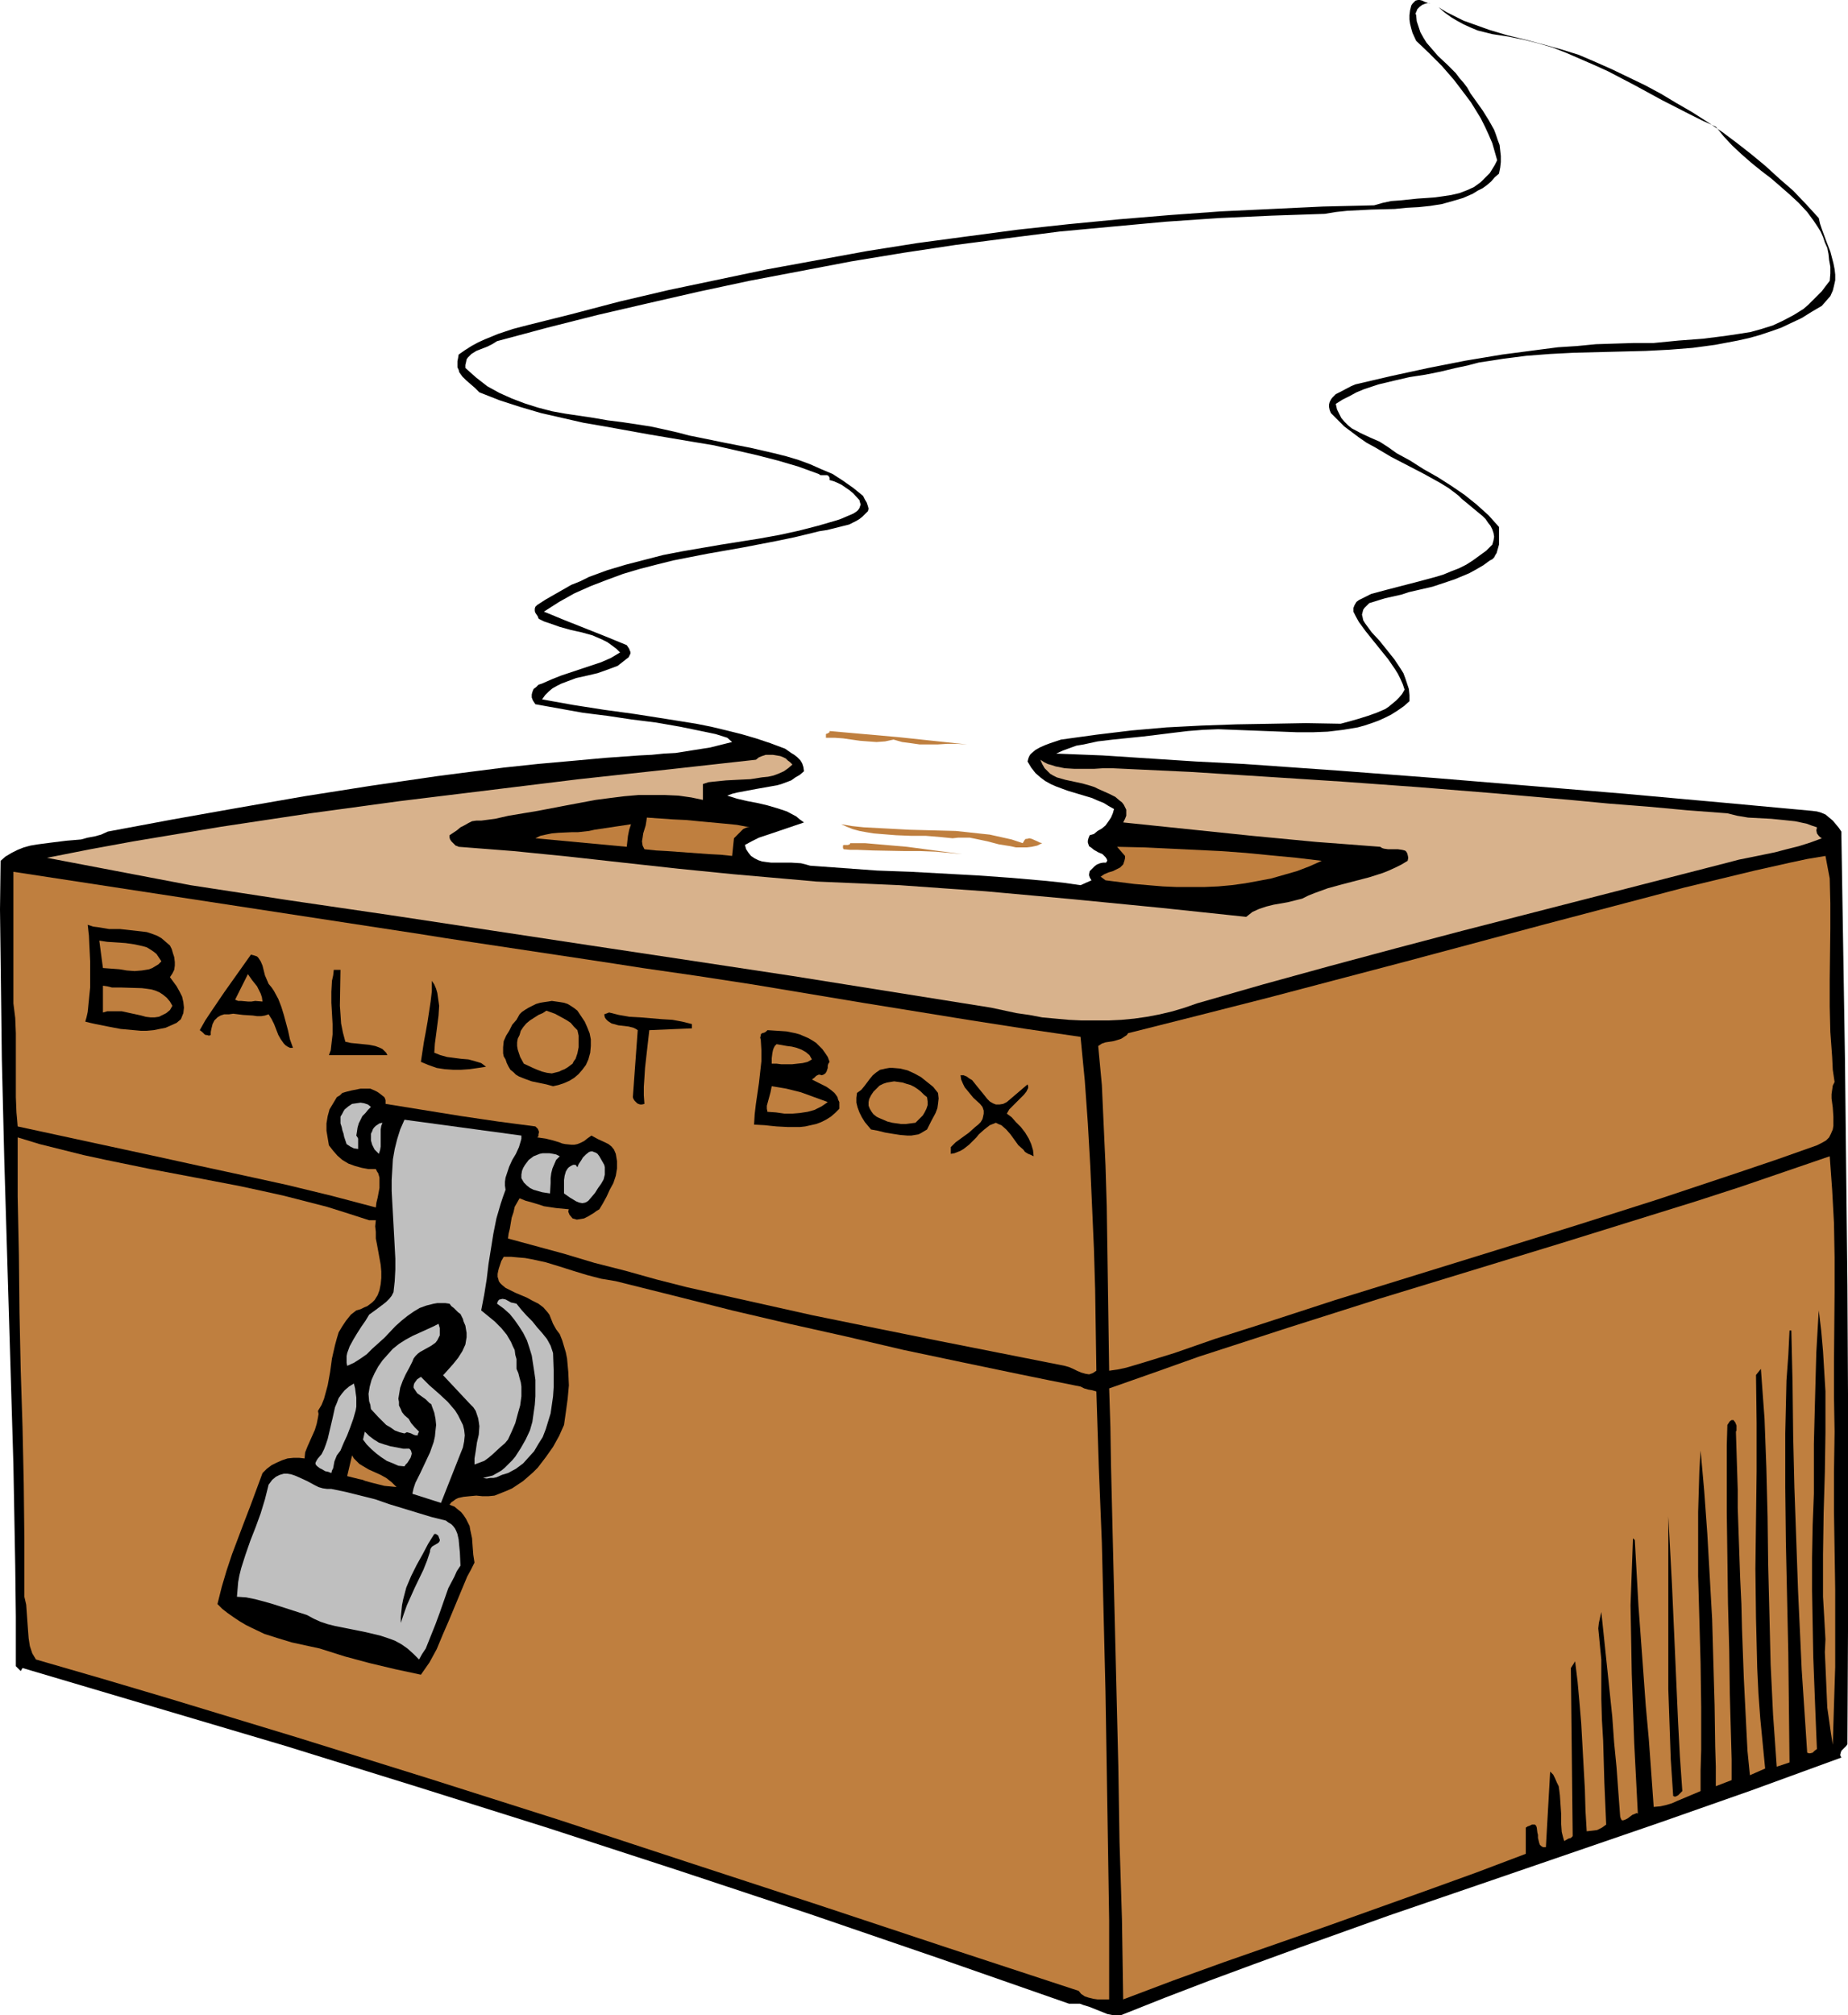 <?xml version="1.0" encoding="UTF-8" standalone="no"?>
<svg
   version="1.0"
   width="129.724mm"
   height="141.418mm"
   id="svg43"
   sodipodi:docname="Ballot Box 12.wmf"
   xmlns:inkscape="http://www.inkscape.org/namespaces/inkscape"
   xmlns:sodipodi="http://sodipodi.sourceforge.net/DTD/sodipodi-0.dtd"
   xmlns="http://www.w3.org/2000/svg"
   xmlns:svg="http://www.w3.org/2000/svg">
  <sodipodi:namedview
     id="namedview43"
     pagecolor="#ffffff"
     bordercolor="#000000"
     borderopacity="0.25"
     inkscape:showpageshadow="2"
     inkscape:pageopacity="0.0"
     inkscape:pagecheckerboard="0"
     inkscape:deskcolor="#d1d1d1"
     inkscape:document-units="mm" />
  <defs
     id="defs1">
    <pattern
       id="WMFhbasepattern"
       patternUnits="userSpaceOnUse"
       width="6"
       height="6"
       x="0"
       y="0" />
  </defs>
  <path
     style="fill:#000000;fill-opacity:1;fill-rule:evenodd;stroke:none"
     d="m 379.436,0.969 h -0.162 l -0.162,-0.162 h -0.323 l -0.646,0.162 -0.808,0.323 -0.646,0.485 -0.646,0.646 -0.323,0.808 -0.162,0.323 0.162,0.485 0.162,1.616 0.485,1.454 0.485,1.454 0.808,1.454 0.808,1.293 0.97,1.131 2.101,2.424 2.424,2.262 2.262,2.262 0.97,1.293 1.131,1.293 0.97,1.293 0.808,1.454 1.616,2.262 1.616,2.262 1.616,2.585 1.454,2.585 0.485,1.293 0.485,1.454 0.485,1.293 0.162,1.454 0.162,1.454 v 1.616 l -0.162,1.454 -0.323,1.616 -1.131,0.969 -0.97,1.131 -1.131,0.969 -1.131,0.808 -1.293,0.646 -1.293,0.808 -2.586,1.131 -2.747,0.808 -2.909,0.808 -3.07,0.485 -3.07,0.323 -3.07,0.162 -3.232,0.323 -6.302,0.162 -6.302,0.323 -3.07,0.323 -2.909,0.485 -14.221,0.485 -14.059,0.646 -14.059,0.969 -14.059,1.293 -13.898,1.293 -13.898,1.777 -13.736,1.777 -13.898,2.1 -13.736,2.262 -13.574,2.585 -13.574,2.585 -13.574,2.908 -13.413,3.07 -13.251,3.07 -13.413,3.393 -13.251,3.555 -1.293,0.808 -1.293,0.646 -2.909,1.131 -1.293,0.808 -0.485,0.485 -0.485,0.485 -0.323,0.485 -0.162,0.808 -0.162,0.646 v 0.808 l 1.454,1.293 1.454,1.293 1.454,1.131 1.454,1.131 3.232,1.777 3.232,1.454 3.394,1.293 3.555,1.131 3.717,0.969 3.555,0.646 7.595,1.131 3.717,0.646 3.878,0.485 7.434,1.131 3.717,0.808 3.555,0.808 3.07,0.808 3.232,0.646 6.302,1.293 6.626,1.293 6.302,1.454 3.232,0.808 3.232,0.969 3.07,1.131 2.909,1.293 3.07,1.293 2.747,1.777 2.747,1.939 2.586,2.1 0.485,0.969 0.485,0.808 0.323,0.969 0.162,0.646 -0.162,0.646 -0.808,0.808 -0.646,0.646 -0.808,0.646 -0.808,0.485 -1.939,0.969 -1.939,0.485 -3.878,0.969 -2.101,0.323 -1.939,0.485 -4.686,1.131 -4.686,0.969 -9.211,1.777 -9.211,1.616 -9.05,1.777 -4.525,1.131 -4.363,1.131 -4.363,1.293 -4.363,1.616 -4.202,1.616 -4.363,1.939 -4.04,2.262 -4.04,2.585 5.494,2.262 10.989,4.363 5.494,2.262 0.323,0.485 0.323,0.485 0.162,0.485 0.162,0.323 v 0.485 l -0.162,0.323 -0.323,0.646 -0.646,0.485 -0.808,0.646 -1.454,1.131 -1.293,0.485 -1.293,0.485 -2.747,0.969 -2.747,0.646 -2.909,0.646 -2.586,0.969 -1.293,0.485 -1.293,0.646 -1.131,0.646 -0.97,0.808 -0.97,0.969 -0.808,1.131 8.08,1.454 8.242,1.293 8.242,1.131 8.242,1.293 8.08,1.293 4.04,0.808 4.04,0.969 3.878,0.969 3.878,1.131 3.878,1.293 3.878,1.454 1.616,1.131 0.808,0.485 0.808,0.646 0.808,0.808 0.485,0.808 0.323,0.969 0.162,1.131 -1.131,0.969 -1.131,0.646 -1.131,0.808 -1.293,0.485 -1.293,0.485 -1.131,0.323 -2.747,0.485 -2.747,0.485 -2.586,0.485 -2.586,0.485 -1.293,0.323 -1.293,0.485 2.586,0.808 2.747,0.646 2.586,0.485 2.747,0.646 2.747,0.808 2.424,0.808 2.424,1.293 0.97,0.808 1.131,0.808 -8.08,2.747 -3.878,1.293 -1.939,0.969 -1.778,0.969 0.323,1.131 0.646,0.969 0.646,0.808 0.97,0.646 0.97,0.485 0.97,0.323 1.131,0.162 1.293,0.162 h 2.586 2.747 l 2.586,0.162 1.293,0.323 1.131,0.323 8.888,0.646 8.888,0.646 8.888,0.323 8.888,0.485 8.888,0.485 9.05,0.646 9.211,0.808 4.525,0.485 4.525,0.646 2.909,-1.293 -0.323,-0.485 -0.162,-0.323 -0.162,-0.485 v -0.323 l 0.162,-0.808 0.646,-0.646 0.646,-0.646 0.646,-0.485 0.808,-0.323 0.808,-0.162 h 0.485 0.323 l 0.162,-0.323 0.162,-0.162 -0.162,-0.485 -0.323,-0.485 -0.808,-0.808 -1.131,-0.485 -1.131,-0.646 -0.808,-0.646 -0.485,-0.323 -0.162,-0.485 -0.162,-0.485 v -0.485 l 0.162,-0.646 0.323,-0.808 1.131,-0.323 0.97,-0.808 1.131,-0.646 0.97,-0.808 0.808,-1.131 0.646,-0.969 0.485,-1.131 0.323,-1.131 -1.454,-0.808 -1.293,-0.808 -1.616,-0.646 -1.454,-0.646 -6.464,-1.939 -3.07,-1.131 -1.454,-0.646 -1.454,-0.808 -1.293,-0.969 -1.293,-1.131 -1.131,-1.454 -0.97,-1.616 0.162,-0.646 0.162,-0.485 0.323,-0.646 0.485,-0.485 0.97,-0.808 1.131,-0.646 1.454,-0.646 1.293,-0.485 1.454,-0.485 1.454,-0.485 9.373,-1.293 9.373,-1.131 9.211,-0.808 9.373,-0.485 9.211,-0.323 9.373,-0.162 9.05,-0.162 9.211,0.162 2.424,-0.646 2.262,-0.646 2.586,-0.808 2.262,-0.808 2.262,-0.969 0.97,-0.646 0.97,-0.808 0.97,-0.808 0.808,-0.808 0.808,-0.969 0.646,-1.131 -0.485,-1.454 -0.646,-1.454 -0.646,-1.293 -0.808,-1.293 -1.778,-2.585 -4.04,-5.009 -1.939,-2.424 -1.778,-2.424 -0.808,-1.454 -0.646,-1.293 v -0.485 -0.485 l 0.323,-0.808 0.485,-0.808 0.646,-0.485 1.616,-0.808 1.616,-0.808 4.202,-1.131 4.363,-1.131 4.363,-1.131 4.202,-1.131 2.101,-0.646 1.939,-0.808 2.101,-0.808 1.939,-0.969 1.778,-1.131 1.778,-1.293 1.778,-1.293 1.616,-1.616 0.323,-1.131 0.162,-0.969 -0.162,-0.969 -0.323,-0.969 -0.485,-0.969 -0.646,-0.808 -0.646,-0.969 -0.808,-0.808 -1.778,-1.454 -1.939,-1.616 -1.778,-1.454 -0.808,-0.808 -0.808,-0.646 -1.939,-1.454 -2.101,-1.293 -4.363,-2.424 -8.726,-4.524 -4.363,-2.585 -2.101,-1.131 -2.101,-1.454 -1.939,-1.454 -1.939,-1.454 -1.778,-1.777 -1.778,-1.777 -0.323,-0.808 -0.162,-0.808 v -0.646 l 0.162,-0.646 0.323,-0.646 0.323,-0.485 0.485,-0.485 0.485,-0.485 1.293,-0.646 2.747,-1.454 1.131,-0.485 9.696,-2.262 9.696,-2.1 9.858,-1.939 9.696,-1.616 9.858,-1.293 5.01,-0.646 5.01,-0.323 5.01,-0.485 5.01,-0.162 5.171,-0.162 h 5.171 l 6.626,-0.646 6.464,-0.485 6.302,-0.808 3.232,-0.485 3.07,-0.485 2.909,-0.808 3.07,-0.969 2.747,-1.293 2.747,-1.454 2.586,-1.616 1.293,-1.131 1.131,-1.131 1.131,-1.131 1.293,-1.293 0.97,-1.293 1.131,-1.454 0.162,-1.939 v -1.777 l -0.323,-1.777 -0.162,-1.616 -0.323,-1.616 -0.646,-1.454 -0.485,-1.454 -0.646,-1.454 -0.808,-1.293 -0.97,-1.454 -1.778,-2.424 -2.262,-2.424 -2.262,-2.1 -2.586,-2.262 -2.424,-2.1 -2.747,-2.1 -2.586,-2.1 -2.586,-2.262 -2.424,-2.262 -2.262,-2.424 -2.101,-2.585 -3.555,-1.616 -3.555,-1.777 -7.272,-3.716 -7.11,-3.878 -7.11,-3.716 -3.555,-1.616 -3.717,-1.616 -3.717,-1.616 -3.717,-1.454 -3.878,-1.131 -3.878,-0.969 -4.04,-0.808 -4.202,-0.646 -1.939,-0.485 -1.939,-0.485 -1.939,-0.808 -1.778,-0.808 -1.778,-0.969 -1.616,-0.969 -1.778,-1.293 -1.454,-1.293 2.101,1.293 2.262,1.131 2.262,1.131 2.262,0.808 4.525,1.616 4.848,1.454 4.686,1.131 4.848,1.293 4.686,1.293 4.686,1.454 4.525,1.939 4.363,1.939 4.363,2.1 4.363,2.1 4.202,2.262 4.04,2.424 4.202,2.424 4.04,2.585 4.04,2.747 3.878,2.908 3.717,2.908 3.717,3.07 3.717,3.393 3.717,3.232 3.394,3.555 3.394,3.716 0.323,1.454 0.485,1.454 1.131,3.07 1.131,2.908 0.808,3.07 0.323,1.616 0.162,1.454 v 1.454 l -0.323,1.454 -0.323,1.293 -0.646,1.454 -1.131,1.293 -1.131,1.293 -2.747,1.616 -2.586,1.616 -2.747,1.293 -2.747,1.293 -2.747,0.969 -2.909,0.969 -2.909,0.808 -2.909,0.646 -5.979,1.131 -5.979,0.808 -6.141,0.485 -6.302,0.323 -6.302,0.162 -12.766,0.323 -6.302,0.323 -6.302,0.485 -6.302,0.808 -3.07,0.485 -3.232,0.485 -3.07,0.808 -3.07,0.646 -4.04,0.969 -4.04,0.808 -4.202,0.646 -4.202,0.969 -4.04,0.969 -1.939,0.646 -1.939,0.646 -1.939,0.808 -1.778,0.969 -1.939,0.969 -1.778,1.131 0.323,1.454 0.646,1.293 0.485,0.969 0.808,0.969 0.97,0.969 0.97,0.808 2.424,1.293 2.424,1.131 2.586,1.131 2.262,1.454 1.131,0.808 1.131,0.808 3.555,1.939 3.555,2.262 3.717,2.1 3.555,2.262 3.555,2.424 3.232,2.585 3.232,2.908 1.293,1.454 1.454,1.616 v 0.969 1.131 2.585 l -0.323,1.131 -0.323,1.131 -0.323,0.485 -0.323,0.646 -0.485,0.485 -0.646,0.323 -1.778,1.293 -1.939,1.131 -1.778,0.969 -1.939,0.808 -1.939,0.808 -1.939,0.646 -3.878,1.293 -4.202,0.969 -2.101,0.485 -1.939,0.646 -4.363,0.969 -4.202,1.293 -0.646,0.646 -0.646,0.646 -0.323,0.485 -0.162,0.646 -0.162,0.646 0.162,0.646 0.162,0.808 0.485,0.808 1.778,2.424 2.101,2.262 1.939,2.424 1.939,2.424 1.616,2.424 0.808,1.293 0.485,1.293 0.485,1.454 0.485,1.454 0.162,1.616 v 1.616 l -1.454,1.293 -1.616,1.131 -1.778,1.131 -1.616,0.808 -1.778,0.808 -1.778,0.646 -1.939,0.646 -1.778,0.485 -1.939,0.323 -1.939,0.323 -4.04,0.485 -4.04,0.162 h -4.04 l -8.403,-0.323 -8.403,-0.323 -4.202,-0.162 -4.04,0.162 -4.04,0.323 -4.04,0.485 -3.878,0.485 -4.04,0.485 -7.918,0.808 -4.04,0.485 -3.717,0.808 -1.939,0.323 -1.778,0.646 -1.778,0.646 -1.778,0.808 12.282,0.485 12.443,0.808 12.443,0.808 12.605,0.646 25.21,1.777 25.371,1.939 25.371,2.1 25.21,2.1 25.048,2.262 12.282,1.131 12.282,1.131 1.293,0.162 1.131,0.323 1.131,0.485 0.97,0.808 0.97,0.808 0.808,0.969 0.808,0.969 0.646,0.969 0.485,30.215 0.485,30.215 0.323,30.053 0.323,29.891 0.162,30.053 v 30.215 30.215 l -0.162,30.538 v 0.646 l -0.323,0.485 -0.808,0.808 -0.485,0.485 -0.162,0.485 -0.162,0.646 0.162,0.323 0.162,0.323 -23.917,8.725 -23.917,8.402 -47.995,16.481 -24.078,8.24 -23.917,8.563 -11.958,4.363 -11.797,4.363 -11.797,4.524 -11.797,4.686 h -0.97 -0.97 l -1.616,-0.323 -1.616,-0.646 -1.616,-0.646 -1.616,-0.646 -1.616,-0.485 -0.808,-0.323 h -0.808 -0.97 -1.131 L 249.349,519.465 214.928,507.67 180.345,496.198 145.601,484.888 110.696,473.901 75.79,463.075 40.885,452.735 5.979,442.394 v 0 L 5.494,443.202 4.202,441.909 V 428.66 L 4.04,415.249 3.555,388.428 2.747,361.444 1.131,307.478 0.485,280.818 0.323,267.569 0.162,254.32 0,241.232 l 0.162,-12.926 1.293,-1.131 1.616,-0.969 1.616,-0.808 1.616,-0.646 1.778,-0.485 1.939,-0.323 3.717,-0.485 3.878,-0.485 3.878,-0.323 1.778,-0.485 1.778,-0.323 1.778,-0.485 1.778,-0.808 17.291,-3.232 17.291,-3.07 17.614,-3.07 17.453,-2.747 17.776,-2.585 8.726,-1.131 8.888,-1.131 9.05,-0.969 9.05,-0.808 8.888,-0.808 9.05,-0.646 3.232,-0.162 3.232,-0.323 3.07,-0.162 3.07,-0.485 3.07,-0.485 3.07,-0.485 5.818,-1.454 -1.293,-1.131 -3.07,-0.969 -3.07,-0.646 -6.302,-1.293 -6.464,-1.131 -6.464,-0.808 -6.464,-0.969 -6.464,-0.808 -6.302,-1.131 -6.302,-1.131 -0.646,-0.969 -0.323,-0.808 v -0.808 l 0.162,-0.646 0.323,-0.808 0.646,-0.485 0.646,-0.646 0.97,-0.323 2.586,-1.131 2.424,-0.969 5.333,-1.777 5.333,-1.777 2.586,-1.131 2.424,-1.454 -0.97,-0.969 -1.293,-0.969 -1.131,-0.808 -1.293,-0.646 -2.586,-1.131 -2.909,-0.808 -2.909,-0.646 -2.909,-0.808 -2.747,-0.969 -1.454,-0.485 -1.293,-0.646 -0.162,-0.162 -0.162,-0.485 -0.323,-0.485 -0.323,-0.485 -0.162,-0.485 v -0.646 l 0.162,-0.485 0.485,-0.485 2.262,-1.454 2.262,-1.293 2.262,-1.293 2.262,-1.293 2.424,-0.969 2.262,-1.131 4.848,-1.777 4.848,-1.454 5.01,-1.293 5.01,-1.293 5.01,-0.969 10.342,-1.777 10.181,-1.616 5.333,-0.969 5.171,-1.131 5.01,-1.293 5.01,-1.454 0.97,-0.323 1.131,-0.485 2.262,-0.969 0.97,-0.646 0.323,-0.323 0.323,-0.485 0.162,-0.485 0.162,-0.485 -0.162,-0.485 -0.162,-0.646 -1.616,-1.777 -0.97,-0.808 -2.101,-1.454 -0.97,-0.485 -1.131,-0.485 -1.131,-0.323 v -0.323 -0.323 l -0.323,-0.485 -0.323,-0.162 h -0.323 -0.485 -0.485 -0.485 l -0.485,-0.323 -5.333,-1.939 -5.494,-1.616 -5.656,-1.454 -5.656,-1.293 -5.656,-1.293 -5.818,-0.969 -11.474,-1.939 -11.635,-2.1 -5.656,-0.969 -5.656,-1.293 -5.656,-1.293 -5.494,-1.616 -5.494,-1.777 -5.333,-2.1 -1.131,-1.131 -2.424,-2.1 -0.97,-0.969 -0.808,-1.131 -0.162,-0.646 -0.323,-0.646 v -0.808 -0.808 l 0.162,-0.808 0.162,-0.969 1.616,-1.131 1.778,-1.131 1.778,-0.969 1.778,-0.808 3.555,-1.454 3.878,-1.293 3.717,-0.969 3.878,-0.969 3.878,-0.969 3.878,-0.969 12.928,-3.393 13.09,-3.07 13.09,-2.747 13.09,-2.747 13.251,-2.424 13.251,-2.424 13.251,-2.1 13.251,-1.777 13.413,-1.777 13.413,-1.454 13.413,-1.293 13.574,-1.131 13.413,-0.969 13.574,-0.646 13.574,-0.646 13.574,-0.323 2.262,-0.646 2.262,-0.485 2.262,-0.162 4.686,-0.485 2.424,-0.162 2.262,-0.162 2.262,-0.323 2.101,-0.323 2.101,-0.485 2.101,-0.808 1.778,-0.808 1.778,-1.293 0.808,-0.808 0.808,-0.808 0.808,-0.808 1.293,-2.1 0.646,-1.293 -0.646,-2.262 -0.646,-2.262 -0.97,-2.262 -0.97,-2.1 -1.131,-2.262 -2.586,-4.201 -1.454,-1.939 -3.07,-4.039 -3.232,-3.716 -3.394,-3.393 -3.394,-3.232 -0.97,-2.1 -0.323,-1.131 -0.323,-1.293 -0.162,-1.131 V 4.039 l 0.162,-1.293 0.323,-1.293 0.323,-0.485 0.323,-0.323 0.485,-0.485 L 376.204,0 h 0.485 l 0.646,0.162 0.646,0.323 z"
     id="path1" />
  <path
     style="fill:#bf7f3f;fill-opacity:1;fill-rule:evenodd;stroke:none"
     d="m 256.621,197.445 -2.747,-0.162 h -2.586 l -2.586,0.162 h -4.686 l -2.262,-0.323 -2.424,-0.323 -2.262,-0.646 -2.262,0.485 -2.262,0.162 -2.262,-0.162 -2.101,-0.162 -2.262,-0.323 -2.262,-0.323 -2.262,-0.162 h -2.262 v -0.485 -0.323 -0.162 l 0.323,-0.162 h 0.162 l 0.162,-0.162 0.323,-0.162 v -0.323 l 18.261,1.616 z"
     id="path2" />
  <path
     style="fill:#d8b28c;fill-opacity:1;fill-rule:evenodd;stroke:none"
     d="m 210.241,202.777 -1.131,0.969 -1.131,0.808 -1.454,0.646 -1.293,0.485 -1.454,0.323 -1.616,0.162 -3.07,0.485 -3.394,0.162 -3.07,0.162 -3.232,0.323 -1.454,0.162 -1.454,0.485 v 4.201 l -3.07,-0.646 -3.394,-0.485 -3.555,-0.162 h -3.555 -3.555 l -3.717,0.323 -3.878,0.485 -3.717,0.485 -7.757,1.454 -7.595,1.454 -3.878,0.646 -3.878,0.646 -3.555,0.808 -3.717,0.485 h -1.293 l -1.131,0.162 -0.97,0.485 -1.131,0.646 -0.97,0.485 -0.97,0.808 -1.939,1.293 v 0.646 l 0.162,0.485 0.323,0.485 0.323,0.323 0.808,0.808 0.485,0.162 0.323,0.162 14.544,1.131 14.544,1.454 14.544,1.616 14.706,1.616 14.544,1.454 14.706,1.293 7.272,0.646 7.434,0.323 7.434,0.323 7.272,0.323 11.312,0.808 11.474,0.808 23.109,2.1 23.109,2.262 22.947,2.424 0.808,-0.646 0.808,-0.646 1.778,-0.808 1.939,-0.646 1.939,-0.485 3.717,-0.646 1.939,-0.485 1.939,-0.485 1.616,-0.808 1.616,-0.646 3.555,-1.293 3.555,-0.969 3.717,-0.969 3.717,-0.969 3.555,-1.131 1.616,-0.646 1.778,-0.808 1.616,-0.808 1.616,-0.969 0.162,-0.808 -0.162,-0.808 -0.162,-0.485 -0.323,-0.485 -0.323,-0.162 -0.646,-0.162 -1.131,-0.162 h -2.586 l -1.131,-0.162 -0.485,-0.162 -0.485,-0.323 -8.403,-0.646 -8.565,-0.646 -16.968,-1.616 -17.13,-1.777 -17.13,-1.777 0.485,-0.969 0.323,-0.808 v -0.808 -0.808 l -0.323,-0.646 -0.323,-0.646 -0.485,-0.646 -0.646,-0.485 -1.131,-0.969 -1.616,-0.808 -1.454,-0.646 -1.454,-0.646 -0.97,-0.485 -0.97,-0.323 -2.262,-0.646 -2.262,-0.485 -2.262,-0.485 -2.262,-0.646 -0.97,-0.485 -0.808,-0.485 -0.808,-0.808 -0.646,-0.646 -0.646,-1.131 -0.485,-1.131 0.97,0.646 0.97,0.485 1.131,0.323 0.97,0.323 2.424,0.485 2.586,0.162 h 5.171 l 2.424,-0.162 h 2.424 l 10.342,0.485 10.342,0.485 10.181,0.646 10.181,0.646 20.038,1.293 20.038,1.454 20.038,1.616 20.362,1.777 10.181,0.969 10.342,0.808 10.504,0.969 10.666,0.808 1.293,0.323 1.293,0.323 2.909,0.485 3.07,0.162 3.07,0.162 3.232,0.323 3.07,0.323 3.07,0.646 1.293,0.485 1.454,0.485 -0.162,0.808 0.162,0.808 0.485,0.646 0.323,0.323 0.485,0.323 -3.07,1.131 -3.07,0.969 -3.232,0.808 -3.07,0.808 -6.302,1.293 -3.232,0.646 -3.07,0.808 -35.229,9.048 -35.229,9.048 -17.776,4.686 -17.453,4.686 -17.614,4.847 -17.453,5.009 -3.232,1.131 -3.232,0.969 -3.394,0.808 -3.394,0.646 -3.394,0.485 -3.394,0.323 -3.394,0.162 h -3.555 -3.555 l -3.394,-0.162 -3.555,-0.323 -3.555,-0.323 -3.394,-0.646 -3.394,-0.485 -6.787,-1.454 -26.341,-4.201 -26.341,-4.201 -26.664,-4.039 -26.826,-4.039 -53.328,-8.079 -26.502,-3.878 -26.341,-4.039 -38.138,-7.271 11.474,-2.262 11.474,-2.1 11.635,-1.939 11.635,-1.939 11.797,-1.777 11.797,-1.777 23.755,-3.232 23.755,-2.908 23.755,-2.908 23.755,-2.585 23.27,-2.585 0.808,-0.646 0.808,-0.323 0.97,-0.323 h 0.97 0.97 l 0.97,0.162 0.97,0.162 0.808,0.323 0.646,0.323 0.485,0.485 0.646,0.485 0.323,0.323 z"
     id="path3" />
  <path
     style="fill:#bf7f3f;fill-opacity:1;fill-rule:evenodd;stroke:none"
     d="m 198.929,219.42 h -0.646 l -0.485,0.162 -0.646,0.323 -0.485,0.485 -0.97,0.969 -0.97,0.969 -0.485,4.686 -3.07,-0.323 -3.07,-0.162 -11.15,-0.808 -2.909,-0.162 -3.07,-0.323 -0.485,-0.969 -0.162,-1.131 0.162,-0.969 0.162,-1.131 0.646,-2.1 0.162,-0.969 0.162,-1.131 6.949,0.485 3.394,0.162 3.394,0.323 6.949,0.646 3.232,0.323 z"
     id="path4" />
  <path
     style="fill:#bf7f3f;fill-opacity:1;fill-rule:evenodd;stroke:none"
     d="m 167.417,218.612 -0.485,1.454 -0.323,1.616 -0.323,2.908 -24.24,-2.262 1.293,-0.646 1.454,-0.323 1.616,-0.323 1.778,-0.162 3.555,-0.162 h 1.616 l 1.454,-0.162 1.454,-0.162 1.454,-0.323 3.232,-0.485 3.232,-0.485 z"
     id="path5" />
  <path
     style="fill:#bf7f3f;fill-opacity:1;fill-rule:evenodd;stroke:none"
     d="m 271.326,223.621 0.323,-0.485 0.162,-0.323 0.323,-0.323 h 0.323 l 0.646,-0.162 0.646,0.162 1.454,0.646 0.646,0.323 0.646,0.162 -1.293,0.646 -1.454,0.323 -1.293,0.162 h -1.454 -1.454 l -1.454,-0.323 -3.07,-0.485 -3.07,-0.808 -3.07,-0.646 -1.616,-0.323 h -1.454 -1.616 l -1.454,0.162 -1.616,-0.162 -1.616,-0.162 -3.878,-0.323 h -3.878 l -4.04,-0.162 -4.04,-0.323 -1.939,-0.162 -1.939,-0.323 -1.778,-0.323 -1.778,-0.485 -1.616,-0.646 -1.454,-0.646 2.909,0.485 3.07,0.323 6.141,0.323 5.979,0.323 6.141,0.162 6.141,0.162 3.07,0.323 2.909,0.323 3.07,0.323 2.909,0.646 2.909,0.646 z"
     id="path6" />
  <path
     style="fill:#bf7f3f;fill-opacity:1;fill-rule:evenodd;stroke:none"
     d="m 255.328,226.529 -1.778,-0.162 -1.616,-0.162 -1.939,-0.162 -1.778,-0.162 -4.04,-0.162 h -4.202 l -8.403,-0.162 -4.04,-0.162 h -1.939 l -1.778,-0.162 -0.162,-0.323 V 224.59 224.267 l 0.162,-0.162 h 0.323 0.808 l 0.485,-0.162 0.162,-0.323 h 3.878 l 3.717,0.323 7.434,0.646 7.272,0.969 z"
     id="path7" />
  <path
     style="fill:#bf7f3f;fill-opacity:1;fill-rule:evenodd;stroke:none"
     d="m 350.672,228.306 -3.232,1.454 -3.394,1.293 -3.394,0.969 -3.394,0.969 -3.394,0.646 -3.555,0.646 -3.555,0.485 -3.555,0.323 -3.717,0.162 h -3.717 -3.555 l -3.717,-0.162 -3.878,-0.323 -3.717,-0.323 -7.595,-0.969 -1.293,-0.969 0.97,-0.646 1.131,-0.485 1.131,-0.323 0.97,-0.485 0.97,-0.485 0.808,-0.808 0.162,-0.485 0.162,-0.485 0.162,-0.646 v -0.646 l -2.101,-2.424 7.11,0.162 6.787,0.323 6.787,0.323 6.787,0.323 6.626,0.485 6.626,0.646 6.787,0.646 z"
     id="path8" />
  <path
     style="fill:#bf7f3f;fill-opacity:1;fill-rule:evenodd;stroke:none"
     d="m 485.446,232.992 0.162,6.625 v 6.625 l -0.162,13.734 v 6.948 l 0.162,6.786 0.485,6.625 0.162,3.393 0.485,3.232 -0.485,0.969 -0.162,1.131 -0.162,1.131 v 1.131 l 0.323,2.424 0.162,2.424 v 1.131 1.293 l -0.162,0.969 -0.485,1.131 -0.485,0.969 -0.808,0.808 -1.131,0.646 -0.646,0.323 -0.646,0.323 -10.504,3.716 -10.504,3.555 -21.331,7.109 -21.331,6.786 -21.331,6.625 -42.824,13.249 -21.331,6.948 -10.666,3.393 -10.666,3.716 -4.202,1.293 -2.101,0.646 -2.101,0.646 -4.363,1.293 -2.262,0.485 -2.262,0.323 -0.162,-10.826 -0.162,-10.987 -0.323,-21.813 -0.323,-10.826 -0.485,-10.664 -0.485,-10.664 -0.485,-5.17 -0.485,-5.17 0.97,-0.646 0.97,-0.323 2.101,-0.323 1.131,-0.323 0.97,-0.323 0.97,-0.646 0.485,-0.323 0.323,-0.485 18.584,-4.686 18.422,-4.686 36.845,-9.695 36.845,-9.856 36.845,-9.695 9.373,-2.262 9.373,-2.262 9.373,-2.1 4.525,-0.969 4.848,-0.808 z"
     id="path9" />
  <path
     style="fill:#bf7f3f;fill-opacity:1;fill-rule:evenodd;stroke:none"
     d="m 111.181,247.695 7.11,1.131 7.434,1.131 15.029,2.262 15.029,2.262 7.434,1.131 7.272,1.131 14.544,2.1 14.706,2.262 29.088,4.847 28.926,4.686 14.544,2.262 14.382,2.1 1.131,11.633 0.808,11.31 0.646,11.31 0.485,10.987 0.485,10.987 0.323,10.826 0.323,21.49 -0.485,0.323 -0.485,0.323 -0.485,0.162 -0.485,0.162 -0.97,-0.162 -1.131,-0.323 -1.131,-0.485 -0.97,-0.485 -1.131,-0.485 -1.131,-0.323 -33.451,-6.625 -16.806,-3.393 -16.645,-3.393 -16.645,-3.716 -16.645,-3.716 -8.242,-2.1 -8.08,-2.262 -8.242,-2.1 -8.08,-2.424 -14.867,-4.039 0.162,-1.293 0.323,-1.293 0.485,-2.908 0.485,-1.454 0.323,-1.454 0.646,-1.131 0.646,-1.131 1.616,0.646 1.778,0.485 1.616,0.485 1.454,0.485 3.232,0.485 3.394,0.323 -0.162,0.485 v 0.162 l 0.323,0.808 0.808,0.969 1.131,0.323 0.97,-0.162 0.97,-0.162 0.97,-0.485 1.616,-0.969 0.646,-0.485 0.808,-0.485 0.97,-1.616 0.97,-1.777 0.808,-1.777 0.97,-1.777 0.646,-1.939 0.323,-1.939 v -0.969 -0.969 l -0.162,-0.969 -0.162,-0.969 -0.485,-1.131 -0.646,-0.808 -0.808,-0.646 -0.97,-0.485 -1.778,-0.808 -1.778,-0.969 -1.131,0.808 -0.808,0.646 -0.97,0.485 -0.808,0.323 -0.808,0.162 h -0.808 l -1.616,-0.162 -0.808,-0.162 -0.808,-0.323 -1.616,-0.485 -1.939,-0.485 -1.131,-0.162 -1.131,-0.162 0.323,-0.323 v -0.485 l 0.162,-0.646 -0.323,-0.808 -0.646,-0.646 -9.858,-1.293 -9.858,-1.454 -20.038,-3.232 v -0.485 -0.485 l -0.162,-0.485 -0.162,-0.323 -0.808,-0.646 -0.646,-0.485 -0.485,-0.323 -0.646,-0.323 -1.131,-0.485 h -1.293 -1.293 l -2.424,0.485 -1.293,0.323 -1.131,0.323 -0.646,0.646 -0.808,0.485 -0.485,0.808 -0.485,0.808 -0.97,1.616 -0.485,1.777 -0.323,1.939 v 1.939 l 0.323,1.939 0.323,1.939 1.131,1.454 1.131,1.293 1.293,1.131 1.616,0.969 1.778,0.646 1.778,0.485 1.778,0.323 h 1.939 l 0.323,0.646 0.323,0.485 0.323,1.131 v 1.293 1.454 l -0.485,2.585 -0.323,1.293 -0.162,1.293 -11.635,-3.07 -11.958,-2.908 -11.797,-2.585 -11.958,-2.585 -11.797,-2.585 -23.917,-5.17 -11.958,-2.585 -0.162,-1.939 -0.162,-1.777 -0.162,-4.039 v -4.201 -4.363 -4.201 -4.201 L 4.04,269.993 3.555,266.115 v -34.9 z"
     id="path10" />
  <path
     style="fill:#000000;fill-opacity:1;fill-rule:evenodd;stroke:none"
     d="m 45.086,250.765 0.485,0.969 0.323,1.131 0.323,0.969 0.162,1.293 v 0.969 l -0.162,1.131 -0.485,0.969 -0.646,0.969 1.778,2.424 0.808,1.454 0.646,1.293 0.323,1.454 0.162,1.454 -0.162,1.454 -0.323,0.808 -0.323,0.808 -1.131,0.969 -1.454,0.646 -1.454,0.646 -1.616,0.323 -1.616,0.323 -1.778,0.162 h -1.616 l -1.778,-0.162 -3.555,-0.323 -3.394,-0.646 -3.232,-0.646 -1.454,-0.323 -0.646,-0.162 -0.646,-0.162 0.323,-1.131 0.323,-1.454 0.162,-1.616 0.162,-1.616 0.323,-3.232 v -3.393 -3.555 l -0.162,-3.393 -0.162,-3.393 -0.323,-2.908 1.454,0.485 1.293,0.162 2.909,0.485 h 2.909 l 2.909,0.323 2.909,0.323 1.293,0.162 1.454,0.485 1.293,0.485 1.131,0.646 1.131,0.969 z"
     id="path11" />
  <path
     style="fill:#bf7f3f;fill-opacity:1;fill-rule:evenodd;stroke:none"
     d="m 42.824,254.966 -0.808,0.808 -0.808,0.485 -0.808,0.485 -0.808,0.323 -1.939,0.323 -1.939,0.162 -2.101,-0.162 -1.939,-0.323 -4.363,-0.323 -0.97,-7.271 2.101,0.323 4.848,0.323 2.262,0.323 2.262,0.485 1.131,0.323 0.808,0.485 0.97,0.646 0.808,0.646 0.646,0.969 z"
     id="path12" />
  <path
     style="fill:#000000;fill-opacity:1;fill-rule:evenodd;stroke:none"
     d="m 71.266,260.944 0.808,0.969 0.646,0.969 1.131,2.1 0.808,2.1 0.646,2.1 1.131,4.201 0.485,2.262 0.808,2.262 h -0.808 l -0.646,-0.323 -0.485,-0.323 -0.485,-0.485 -0.808,-1.131 -0.646,-1.131 -1.131,-2.908 -0.646,-1.293 -0.808,-1.293 -0.97,0.323 -0.97,0.162 h -1.131 l -1.131,-0.162 -2.586,-0.162 -2.586,-0.323 -1.131,0.162 h -1.293 l -0.97,0.323 -0.808,0.485 -0.808,0.808 -0.162,0.323 -0.323,0.646 -0.162,0.646 -0.162,0.646 -0.162,0.808 v 0.808 l -0.485,0.162 -0.485,-0.162 h -0.323 l -0.323,-0.162 -0.646,-0.646 -0.646,-0.485 1.454,-2.585 1.616,-2.424 3.394,-5.009 3.555,-5.009 3.555,-5.009 0.646,0.162 0.485,0.162 0.485,0.162 0.323,0.323 0.646,0.969 0.485,1.131 0.323,1.293 0.323,1.293 0.485,1.131 z"
     id="path13" />
  <path
     style="fill:#000000;fill-opacity:1;fill-rule:evenodd;stroke:none"
     d="m 90.334,257.228 -0.162,9.533 0.162,2.262 0.162,2.424 0.485,2.424 0.646,2.424 1.454,0.323 1.616,0.162 1.616,0.162 1.616,0.162 1.616,0.323 1.293,0.485 0.646,0.323 0.485,0.485 0.485,0.485 0.323,0.646 H 87.264 l 0.485,-1.293 0.162,-1.454 0.323,-2.747 v -2.747 l -0.162,-2.908 -0.162,-2.747 v -2.908 l 0.162,-2.908 0.323,-1.454 0.162,-1.454 z"
     id="path14" />
  <path
     style="fill:#bf7f3f;fill-opacity:1;fill-rule:evenodd;stroke:none"
     d="m 69.65,265.63 -1.939,-0.162 -0.97,0.162 h -0.97 l -1.778,-0.162 h -0.808 l -0.808,-0.323 3.394,-6.786 1.131,1.616 1.293,1.616 0.485,0.969 0.485,0.969 0.323,0.969 z"
     id="path15" />
  <path
     style="fill:#000000;fill-opacity:1;fill-rule:evenodd;stroke:none"
     d="m 115.221,279.203 0.808,0.323 0.808,0.323 1.778,0.485 3.717,0.485 1.939,0.162 1.778,0.485 1.616,0.485 0.646,0.485 0.646,0.485 -2.101,0.323 -2.262,0.323 -2.262,0.162 h -2.101 l -2.262,-0.162 -2.101,-0.323 -2.262,-0.808 -1.939,-0.808 0.808,-5.332 0.485,-2.585 0.485,-2.747 0.808,-5.332 0.323,-2.747 v -2.747 l 0.646,0.969 0.485,1.131 0.323,1.131 0.162,1.131 0.162,1.131 0.162,1.131 -0.162,2.585 -0.646,5.009 -0.323,2.424 z"
     id="path16" />
  <path
     style="fill:#bf7f3f;fill-opacity:1;fill-rule:evenodd;stroke:none"
     d="m 45.733,266.761 -0.646,1.131 -0.97,0.808 -0.97,0.485 -0.97,0.485 -1.131,0.162 h -1.131 l -1.293,-0.162 -1.131,-0.323 -5.171,-1.131 h -1.293 -1.293 -1.293 l -1.131,0.323 v -7.109 l 1.131,0.162 1.293,0.323 h 2.586 l 5.333,0.162 1.293,0.162 1.131,0.162 1.131,0.323 1.131,0.485 0.97,0.646 0.97,0.808 0.808,0.969 z"
     id="path17" />
  <path
     style="fill:#000000;fill-opacity:1;fill-rule:evenodd;stroke:none"
     d="m 153.197,268.054 0.97,1.454 0.97,1.454 0.646,1.454 0.646,1.616 0.323,1.616 v 1.777 l -0.162,1.777 -0.485,1.777 -0.646,1.454 -0.97,1.293 -0.97,1.131 -1.131,0.969 -1.293,0.808 -1.454,0.646 -1.454,0.485 -1.454,0.323 -1.778,-0.485 -3.878,-0.808 -1.778,-0.646 -1.616,-0.646 -0.808,-0.485 -0.646,-0.646 -0.808,-0.646 -0.485,-0.808 -0.485,-0.969 -0.323,-0.969 -0.485,-0.808 -0.162,-0.808 v -0.808 -0.808 l 0.162,-1.616 0.646,-1.454 0.808,-1.293 0.808,-1.616 1.131,-1.293 0.808,-1.454 0.646,-0.646 0.97,-0.646 0.808,-0.485 0.97,-0.485 0.97,-0.485 1.131,-0.323 0.97,-0.162 1.131,-0.162 0.97,-0.162 1.131,0.162 1.131,0.162 0.97,0.162 0.97,0.323 0.808,0.485 0.97,0.646 z"
     id="path18" />
  <path
     style="fill:#bf7f3f;fill-opacity:1;fill-rule:evenodd;stroke:none"
     d="m 153.197,273.224 0.323,1.454 v 1.616 1.454 l -0.323,1.616 -0.485,1.454 -0.485,0.646 -0.323,0.646 -0.646,0.485 -0.646,0.485 -0.808,0.485 -0.808,0.323 -0.646,0.323 -0.646,0.162 -1.293,0.323 -1.293,-0.162 -1.293,-0.323 -1.293,-0.485 -1.131,-0.485 -2.424,-1.131 -0.97,-1.777 -0.323,-0.969 -0.323,-0.969 -0.162,-0.969 v -0.969 l 0.162,-0.969 0.485,-0.969 0.323,-1.131 0.646,-0.969 0.808,-0.969 0.97,-0.808 2.262,-1.454 1.131,-0.485 0.97,-0.646 2.262,0.808 2.101,1.131 1.131,0.646 0.97,0.646 0.808,0.969 z"
     id="path19" />
  <path
     style="fill:#000000;fill-opacity:1;fill-rule:evenodd;stroke:none"
     d="m 183.577,271.608 v 1.131 l -11.312,0.485 -1.131,10.018 -0.162,2.585 -0.162,2.424 v 2.262 l 0.162,2.262 -0.646,0.162 h -0.485 l -0.485,-0.162 -0.323,-0.162 -0.323,-0.323 -0.323,-0.323 -0.323,-0.485 -0.162,-0.485 1.293,-17.773 -0.485,-0.323 -0.646,-0.323 -1.293,-0.323 -2.747,-0.323 -1.131,-0.323 -0.646,-0.162 -0.485,-0.323 -0.485,-0.323 -0.485,-0.485 -0.323,-0.485 -0.162,-0.808 1.293,-0.485 2.586,0.646 2.747,0.485 2.909,0.162 5.818,0.485 2.747,0.162 2.586,0.485 z"
     id="path20" />
  <path
     style="fill:#000000;fill-opacity:1;fill-rule:evenodd;stroke:none"
     d="m 220.099,281.626 -0.323,0.485 -0.162,0.485 v 0.646 l -0.162,0.485 -0.162,0.485 -0.323,0.485 -0.485,0.323 -0.485,0.162 -0.485,-0.162 h -0.323 l -0.646,0.323 -0.485,0.485 -0.646,0.485 2.586,1.293 1.293,0.646 1.131,0.808 0.97,0.808 0.485,0.646 0.323,0.485 0.162,0.646 0.323,0.646 v 0.969 0.808 l -1.131,1.131 -1.131,0.969 -1.293,0.808 -1.293,0.646 -1.293,0.485 -1.454,0.323 -1.454,0.323 -1.454,0.162 h -3.07 l -3.07,-0.162 -1.616,-0.162 -1.454,-0.162 -2.909,-0.162 0.162,-2.747 0.323,-2.747 0.808,-5.494 0.323,-2.908 0.323,-2.908 v -2.908 l -0.162,-2.747 -0.162,-0.646 0.162,-0.485 v -0.323 l 0.323,-0.323 0.646,-0.162 0.485,-0.323 0.323,-0.323 2.586,0.162 2.424,0.162 2.424,0.485 1.131,0.323 1.131,0.485 1.131,0.485 1.131,0.646 0.97,0.646 0.808,0.808 0.808,0.808 0.808,1.131 0.646,0.969 z"
     id="path21" />
  <path
     style="fill:#bf7f3f;fill-opacity:1;fill-rule:evenodd;stroke:none"
     d="m 215.413,280.98 -1.131,0.646 -1.293,0.323 -1.454,0.162 -1.454,0.162 h -2.747 l -1.293,-0.162 h -1.293 v -1.454 l 0.162,-1.293 0.162,-0.808 0.162,-0.485 0.323,-0.646 0.485,-0.485 2.747,0.485 1.293,0.162 1.293,0.323 1.293,0.485 1.131,0.646 0.97,0.808 z"
     id="path22" />
  <path
     style="fill:#000000;fill-opacity:1;fill-rule:evenodd;stroke:none"
     d="m 248.864,289.867 0.162,1.454 -0.162,1.454 -0.162,1.131 -0.485,1.293 -1.131,2.1 -1.131,2.262 -0.808,0.485 -0.808,0.485 -0.646,0.323 -0.97,0.162 -0.97,0.162 h -0.97 l -1.939,-0.162 -2.101,-0.323 -1.939,-0.323 -1.939,-0.485 -1.778,-0.323 -0.808,-0.969 -0.808,-0.969 -0.808,-1.293 -0.646,-1.293 -0.485,-1.293 -0.323,-1.293 v -1.293 l 0.162,-1.293 1.131,-0.808 0.808,-0.969 1.454,-1.939 0.808,-0.969 0.97,-0.808 0.97,-0.646 0.808,-0.162 0.646,-0.162 0.97,-0.162 h 0.97 l 1.939,0.162 1.939,0.485 1.778,0.808 1.778,0.969 1.616,1.293 1.616,1.293 z"
     id="path23" />
  <path
     style="fill:#000000;fill-opacity:1;fill-rule:evenodd;stroke:none"
     d="m 267.125,292.29 5.494,-4.686 0.162,0.485 v 0.485 l -0.485,0.969 -0.646,0.808 -0.97,0.969 -1.939,1.939 -0.97,0.969 -0.646,1.131 1.293,0.969 1.131,1.293 1.293,1.293 1.131,1.454 0.97,1.616 0.646,1.454 0.485,1.616 0.162,1.616 -0.646,-0.323 -0.808,-0.323 -0.808,-0.485 -0.485,-0.646 -1.293,-1.131 -2.101,-2.908 -1.131,-1.293 -1.293,-1.131 -0.808,-0.323 -0.646,-0.323 -0.808,0.323 -0.808,0.323 -1.454,1.131 -1.454,1.293 -0.646,0.808 -0.646,0.646 -1.293,1.293 -1.454,1.131 -0.808,0.485 -0.808,0.323 -0.808,0.323 -0.97,0.162 v -1.777 l 0.646,-0.646 0.646,-0.646 1.778,-1.293 1.778,-1.293 1.616,-1.454 0.808,-0.646 0.646,-0.646 0.485,-0.808 0.162,-0.646 0.162,-0.808 v -0.808 l -0.323,-0.969 -0.646,-0.808 -1.778,-1.616 -1.454,-1.777 -0.808,-0.969 -0.485,-0.969 -0.485,-1.131 -0.162,-1.131 h 0.808 l 0.808,0.323 0.646,0.485 0.808,0.485 1.293,1.616 1.454,1.777 1.293,1.616 0.646,0.646 0.808,0.485 0.808,0.323 h 0.97 l 0.97,-0.162 z"
     id="path24" />
  <path
     style="fill:#bf7f3f;fill-opacity:1;fill-rule:evenodd;stroke:none"
     d="m 245.955,290.998 0.162,1.131 v 0.969 l -0.323,0.969 -0.485,0.969 -0.485,0.808 -0.646,0.646 -1.293,1.293 -1.293,0.162 -1.293,0.162 h -1.293 l -1.131,-0.162 -1.131,-0.162 -1.293,-0.323 -1.131,-0.485 -1.131,-0.485 -0.646,-0.323 -0.808,-0.646 -0.485,-0.646 -0.485,-0.808 -0.323,-0.808 v -0.969 l 0.162,-0.808 0.485,-0.969 0.646,-0.969 0.808,-0.808 0.808,-0.808 0.97,-0.485 0.97,-0.323 0.97,-0.162 0.97,-0.162 1.131,0.162 1.131,0.162 0.97,0.323 1.131,0.323 0.97,0.485 0.97,0.646 0.808,0.646 0.808,0.808 z"
     id="path25" />
  <path
     style="fill:#bf7f3f;fill-opacity:1;fill-rule:evenodd;stroke:none"
     d="m 219.614,292.29 -1.616,1.131 -1.939,0.969 -1.778,0.485 -2.101,0.323 -1.939,0.162 h -2.101 l -2.262,-0.323 -2.262,-0.162 -0.162,-0.808 v -0.808 l 0.485,-1.777 0.485,-1.777 0.323,-1.616 3.878,0.646 3.878,0.969 3.555,1.293 z"
     id="path26" />
  <path
     style="fill:#bfbfbf;fill-opacity:1;fill-rule:evenodd;stroke:none"
     d="m 98.414,293.583 -0.808,0.808 -0.646,0.808 -0.808,0.808 -0.485,0.969 -0.485,0.969 -0.323,1.131 -0.162,1.131 -0.162,0.969 0.323,0.485 0.162,0.323 v 0.969 0.485 0.485 0.808 l -1.131,-0.162 -0.97,-0.485 -0.485,-0.323 -0.485,-0.323 -0.162,-0.485 -0.162,-0.485 -0.323,-0.969 -0.162,-0.808 -0.323,-0.969 -0.162,-0.808 -0.323,-0.969 v -0.808 -0.969 l 0.485,-0.808 0.323,-0.646 0.323,-0.485 0.97,-0.808 0.97,-0.646 1.131,-0.162 1.131,-0.162 0.97,0.162 0.97,0.323 z"
     id="path27" />
  <path
     style="fill:#bfbfbf;fill-opacity:1;fill-rule:evenodd;stroke:none"
     d="m 138.329,301.177 v 0.808 l -0.162,0.646 -0.485,1.616 -0.808,1.777 -0.97,1.616 -0.808,1.777 -0.646,1.939 -0.323,0.969 -0.162,1.131 v 0.969 l 0.162,1.131 -0.646,1.777 -0.646,1.939 -1.131,3.878 -0.808,4.039 -0.646,4.039 -0.646,4.039 -0.485,4.039 -0.646,4.039 -0.808,4.201 1.778,1.454 1.778,1.454 1.778,1.777 1.454,1.777 1.131,1.939 0.485,1.131 0.485,0.969 0.162,1.293 0.323,1.131 v 1.293 1.293 l 0.485,1.131 0.323,1.293 0.323,1.131 0.162,1.131 v 2.585 l -0.323,2.424 -0.646,2.262 -0.646,2.424 -0.97,2.262 -0.97,2.1 -0.808,0.969 -1.131,0.969 -2.101,1.939 -1.131,0.969 -1.131,0.808 -1.293,0.485 -1.293,0.485 v -0.808 -0.808 l 0.323,-1.939 0.323,-2.262 0.485,-2.1 0.162,-2.262 -0.162,-1.131 -0.162,-0.969 -0.323,-0.969 -0.323,-0.969 -0.646,-0.969 -0.808,-0.808 -7.272,-7.756 v 0.162 l 1.454,-1.616 1.293,-1.454 1.293,-1.616 1.131,-1.777 0.808,-1.777 0.162,-0.969 0.162,-0.969 v -1.131 l -0.162,-0.969 -0.162,-0.969 -0.485,-1.131 -0.162,-0.646 -0.323,-0.646 -0.323,-0.646 -0.646,-0.485 -1.131,-1.131 -0.646,-0.485 -0.485,-0.646 -1.131,-0.162 h -0.97 -1.131 l -0.97,0.162 -1.939,0.485 -1.778,0.646 -1.616,0.969 -1.616,1.131 -1.616,1.293 -1.616,1.454 -2.909,3.07 -3.232,2.908 -1.454,1.454 -1.616,1.131 -1.778,1.131 -1.778,0.808 -0.162,-0.808 v -0.808 -0.969 l 0.162,-0.808 0.646,-1.777 0.97,-1.777 0.97,-1.616 1.131,-1.777 1.131,-1.616 0.97,-1.616 1.778,-1.293 1.939,-1.454 0.808,-0.646 0.808,-0.808 0.646,-0.808 0.485,-0.969 0.323,-2.908 0.162,-3.07 v -2.908 l -0.162,-3.07 -0.323,-5.978 -0.323,-5.817 -0.162,-3.07 v -2.908 l 0.162,-2.747 0.162,-2.747 0.485,-2.747 0.646,-2.585 0.808,-2.585 1.131,-2.585 z"
     id="path28" />
  <path
     style="fill:#bfbfbf;fill-opacity:1;fill-rule:evenodd;stroke:none"
     d="m 101.485,297.784 -0.323,0.808 -0.162,0.969 v 2.262 2.262 l -0.162,0.969 -0.323,0.969 -0.646,-0.646 -0.485,-0.485 -0.646,-1.293 -0.323,-1.131 v -1.293 -0.485 l 0.323,-0.646 0.162,-0.485 0.323,-0.485 0.485,-0.485 0.485,-0.323 0.485,-0.323 z"
     id="path29" />
  <path
     style="fill:#bf7f3f;fill-opacity:1;fill-rule:evenodd;stroke:none"
     d="m 97.929,323.636 h 1.778 l -0.162,1.616 0.162,1.454 v 1.777 l 0.323,1.616 0.646,3.555 0.323,1.777 0.162,1.777 v 1.777 l -0.162,1.616 -0.323,1.616 -0.485,1.293 -0.808,1.293 -0.646,0.646 -0.646,0.485 -0.646,0.485 -0.808,0.323 -0.97,0.485 -1.131,0.323 -1.454,1.131 -1.293,1.616 -0.97,1.454 -0.97,1.616 -0.485,1.616 -0.485,1.777 -0.808,3.555 -0.485,3.555 -0.646,3.555 -0.485,1.777 -0.485,1.777 -0.646,1.616 -0.97,1.616 0.162,0.808 -0.162,0.969 -0.323,1.616 -0.485,1.616 -1.293,2.908 -0.646,1.454 -0.646,1.616 -0.162,1.616 -1.454,-0.162 h -1.454 l -1.616,0.162 -1.454,0.485 -1.454,0.646 -1.293,0.646 -1.293,0.969 -1.131,1.131 -3.232,8.725 -1.616,4.201 -3.232,8.563 -1.454,4.363 -1.293,4.363 -1.131,4.524 1.293,1.293 1.454,1.131 1.616,1.131 1.454,0.969 1.616,0.969 1.616,0.808 3.394,1.616 3.555,1.131 3.717,1.131 3.717,0.808 3.717,0.808 6.626,2.1 6.626,1.777 6.787,1.616 6.787,1.454 1.131,-1.616 1.131,-1.616 0.97,-1.777 0.97,-1.777 1.616,-3.878 1.616,-3.716 1.616,-3.878 1.616,-3.878 1.616,-3.878 0.97,-1.777 0.97,-1.939 -0.323,-2.1 -0.162,-2.1 -0.162,-2.262 -0.485,-2.262 -0.162,-0.969 -0.485,-0.969 -0.485,-0.969 -0.646,-0.969 -0.646,-0.808 -0.808,-0.646 -0.97,-0.808 -1.293,-0.485 0.485,-0.646 0.485,-0.323 0.646,-0.485 0.646,-0.323 1.454,-0.323 1.616,-0.162 1.778,-0.162 1.616,0.162 h 1.616 l 1.616,-0.162 1.616,-0.646 1.616,-0.646 1.454,-0.646 1.454,-0.969 1.454,-0.969 1.293,-1.131 1.293,-1.131 1.293,-1.293 2.101,-2.747 1.939,-2.747 1.616,-2.908 1.293,-2.908 0.485,-3.393 0.485,-3.555 0.323,-3.555 -0.162,-3.555 -0.162,-1.777 -0.162,-1.777 -0.323,-1.616 -0.485,-1.616 -0.485,-1.616 -0.646,-1.616 -0.97,-1.293 -0.808,-1.454 -0.323,-0.808 -0.646,-1.616 -0.485,-0.646 -1.131,-1.293 -1.293,-0.969 -1.616,-0.808 -1.454,-0.808 -3.07,-1.293 -1.293,-0.646 -1.293,-0.646 -0.97,-0.808 -0.485,-0.485 -0.323,-0.485 -0.162,-0.646 -0.162,-0.485 v -0.808 l 0.162,-0.808 0.162,-0.646 0.323,-0.969 0.323,-0.969 0.646,-1.131 h 1.939 l 1.778,0.162 1.939,0.162 1.778,0.323 3.717,0.808 3.717,1.131 3.555,1.131 3.717,1.131 3.717,0.969 1.939,0.323 1.939,0.323 15.514,3.878 15.352,3.878 15.19,3.555 15.19,3.393 15.19,3.555 15.352,3.232 15.514,3.232 7.918,1.616 8.08,1.616 0.97,0.485 1.131,0.323 0.97,0.162 1.131,0.323 0.646,20.035 0.808,20.035 0.97,39.586 0.323,20.035 0.323,20.035 0.162,10.341 0.162,10.179 v 10.341 10.664 h -0.808 -1.131 -1.131 l -1.131,-0.162 -1.293,-0.323 -0.97,-0.323 -0.97,-0.646 -0.646,-0.808 L 251.773,516.719 217.19,505.247 182.608,493.936 148.187,482.626 113.605,471.639 78.861,460.813 44.278,450.311 26.826,445.141 9.534,440.132 9.05,439.324 8.565,438.516 7.918,436.577 7.595,434.477 7.434,432.376 7.272,430.114 7.11,427.852 6.949,425.59 6.464,423.489 V 408.463 L 6.302,393.598 5.979,378.571 5.494,363.383 5.171,348.195 5.01,332.846 4.686,317.334 v -15.673 l 5.818,1.777 5.818,1.454 5.818,1.454 5.979,1.293 11.797,2.424 11.958,2.262 11.797,2.262 5.979,1.293 5.818,1.293 5.656,1.454 5.656,1.454 5.656,1.777 z"
     id="path30" />
  <path
     style="fill:#bfbfbf;fill-opacity:1;fill-rule:evenodd;stroke:none"
     d="m 160.307,308.932 0.162,0.646 v 0.646 1.293 l -0.323,1.293 -0.646,1.131 -0.808,1.131 -0.808,1.293 -1.778,2.1 -0.485,0.323 -0.323,0.162 -0.808,0.162 -0.808,-0.162 -0.808,-0.323 -1.616,-0.969 -1.616,-1.131 v -1.131 -1.293 -1.131 l 0.162,-1.131 0.323,-1.131 0.485,-0.808 0.323,-0.323 0.485,-0.323 0.646,-0.323 h 0.646 l 0.485,0.646 0.323,-0.808 0.646,-0.969 0.485,-0.808 0.808,-0.808 0.808,-0.646 0.485,-0.162 h 0.485 l 0.323,0.162 0.485,0.162 0.485,0.323 0.485,0.646 z"
     id="path31" />
  <path
     style="fill:#bfbfbf;fill-opacity:1;fill-rule:evenodd;stroke:none"
     d="m 148.51,306.67 -0.97,0.969 -0.485,1.131 -0.485,1.131 -0.323,1.293 -0.162,1.293 v 1.293 l -0.162,2.747 -2.101,-0.323 -1.131,-0.323 -1.131,-0.323 -0.97,-0.485 -0.808,-0.646 -0.808,-0.808 -0.646,-1.131 v -0.969 l 0.162,-0.969 0.323,-0.808 0.485,-0.808 0.485,-0.646 0.485,-0.646 0.646,-0.485 0.646,-0.485 0.808,-0.323 0.808,-0.323 0.808,-0.162 h 0.97 0.808 l 0.97,0.162 0.808,0.162 z"
     id="path32" />
  <path
     style="fill:#bf7f3f;fill-opacity:1;fill-rule:evenodd;stroke:none"
     d="m 485.446,306.67 0.646,8.887 0.485,8.887 0.162,9.048 v 9.21 l -0.162,18.42 v 9.371 l 0.162,9.21 -0.162,10.664 v 10.502 l 0.162,10.341 0.162,10.341 v 10.179 10.341 l -0.323,10.179 -0.323,10.502 -0.485,-3.07 -0.485,-3.393 -0.485,-3.393 -0.162,-3.716 -0.323,-7.432 -0.162,-3.555 0.162,-3.393 -0.323,-5.817 -0.323,-5.494 v -5.655 -5.494 l 0.162,-10.987 0.323,-10.826 0.162,-10.664 v -5.332 -5.494 l -0.323,-5.332 -0.323,-5.332 -0.485,-5.494 -0.646,-5.332 -0.323,5.494 -0.323,5.655 -0.162,5.817 -0.162,5.978 -0.162,6.14 -0.162,6.301 v 6.625 6.625 l -0.162,4.201 -0.162,4.039 -0.162,8.725 v 8.725 l 0.162,8.887 0.162,8.725 0.323,8.402 0.162,4.201 0.162,4.039 0.162,4.039 0.162,3.716 -0.646,0.485 -0.485,0.485 -0.646,0.162 h -0.323 l -0.485,-0.162 -0.485,-7.432 -0.485,-7.271 -0.485,-7.271 -0.323,-7.109 -0.323,-6.948 -0.323,-6.948 -0.485,-13.734 -0.485,-13.572 -0.323,-13.734 -0.162,-13.896 -0.162,-6.948 -0.162,-7.109 h -0.485 l -0.323,6.625 -0.485,6.625 -0.162,6.948 -0.162,7.109 v 14.219 l 0.162,14.542 0.323,14.703 0.323,14.703 0.162,14.542 0.162,14.542 -3.394,1.131 -0.485,-6.948 -0.485,-6.786 -0.323,-6.786 -0.323,-6.625 -0.323,-13.249 -0.162,-6.463 -0.162,-6.463 -0.162,-12.926 -0.323,-12.926 -0.485,-13.088 -0.485,-6.625 -0.485,-6.625 -1.293,1.616 v 0.162 l 0.162,12.603 v 12.764 l -0.162,12.926 -0.162,12.926 0.162,13.249 0.162,6.463 0.162,6.625 0.323,6.786 0.485,6.625 0.646,6.625 0.646,6.625 -4.04,1.777 -0.646,-6.463 -0.323,-6.301 -0.646,-12.926 -0.485,-13.088 -0.162,-6.625 -0.323,-6.786 -0.323,-9.371 -0.323,-9.371 v -4.847 l -0.162,-5.009 -0.162,-5.17 -0.162,-5.17 0.162,-0.323 v -0.485 -0.808 l -0.323,-0.808 -0.485,-0.646 h -0.162 -0.323 l -0.485,0.323 -0.323,0.485 -0.323,0.485 -0.162,5.494 v 5.817 5.817 5.978 l 0.162,11.957 0.162,12.28 0.323,12.118 0.162,11.795 0.162,5.978 0.162,5.655 0.162,5.817 v 5.494 l -4.202,1.616 v -5.17 l -0.162,-5.332 -0.162,-10.987 -0.323,-11.31 -0.323,-11.472 -0.646,-11.472 -0.646,-11.31 -0.808,-11.149 -0.485,-5.494 -0.485,-5.332 -0.323,5.332 -0.162,5.494 -0.162,5.494 v 5.655 11.31 l 0.323,11.472 0.323,11.633 0.162,11.633 v 11.31 l -0.162,5.494 v 5.494 l -3.07,1.293 -3.07,1.293 -1.454,0.646 -1.616,0.485 -1.454,0.323 -1.778,0.162 -0.646,-9.048 -0.646,-8.887 -0.808,-8.887 -0.646,-8.887 -1.293,-17.612 -0.485,-8.725 -0.485,-8.725 -0.485,-0.485 -0.323,8.887 -0.323,8.887 0.162,9.048 0.162,9.048 0.323,9.21 0.323,9.21 0.97,18.743 -0.323,-0.162 -0.323,0.162 -0.808,0.323 -0.646,0.485 -0.646,0.485 -0.646,0.323 -0.485,0.162 h -0.323 l -0.162,-0.162 -0.162,-0.323 -0.162,-0.485 -0.485,-6.463 -0.485,-6.625 -0.646,-6.625 -0.485,-6.786 -1.454,-13.896 -1.454,-13.895 -0.323,1.454 -0.323,1.454 -0.162,1.454 0.162,1.616 0.323,3.393 0.162,1.616 0.162,1.616 v 5.17 5.332 l 0.162,5.494 0.323,5.494 0.323,11.149 0.485,11.149 -1.131,0.808 -1.293,0.646 -1.293,0.162 -1.454,0.162 -0.323,-5.494 -0.162,-5.655 -0.646,-11.633 -0.323,-5.817 -0.485,-5.817 -0.485,-5.332 -0.646,-5.332 -1.131,1.777 0.485,44.595 -0.485,0.485 -0.646,0.162 -1.131,0.646 -0.323,-1.131 -0.323,-1.293 -0.162,-2.262 v -2.585 l -0.162,-2.424 -0.162,-2.424 -0.162,-1.293 -0.162,-1.131 -0.485,-0.969 -0.485,-1.131 -0.485,-0.969 -0.808,-0.808 -1.131,20.035 h -0.808 l -0.485,-0.323 -0.323,-0.323 -0.162,-0.485 -0.323,-1.293 v -0.808 l -0.162,-0.646 -0.162,-1.293 -0.162,-0.485 -0.323,-0.323 h -0.323 -0.485 l -0.646,0.323 -0.485,0.162 -0.485,0.323 v 6.948 l -13.251,5.009 -13.413,4.847 -26.664,9.533 -26.826,9.371 -13.413,4.847 -13.251,5.009 -0.162,-10.664 -0.162,-10.502 -0.323,-10.341 -0.323,-10.179 -0.323,-20.197 -0.485,-19.874 -0.485,-19.874 -0.485,-19.874 -0.485,-20.197 -0.162,-10.179 -0.323,-10.179 11.958,-4.201 11.797,-4.201 11.958,-3.878 11.958,-3.878 23.917,-7.594 48.157,-14.703 23.917,-7.432 11.958,-3.716 11.958,-3.878 11.797,-4.039 z"
     id="path33" />
  <path
     style="fill:#bfbfbf;fill-opacity:1;fill-rule:evenodd;stroke:none"
     d="m 146.733,358.859 0.162,4.524 v 4.524 l -0.162,2.424 -0.323,2.262 -0.323,2.262 -0.646,2.1 -0.646,2.1 -0.808,2.1 -1.131,1.777 -1.131,1.939 -1.454,1.616 -1.454,1.616 -1.939,1.454 -2.101,1.131 -1.616,0.485 -1.454,0.646 -0.808,0.162 h -0.808 l -0.97,0.162 -0.97,-0.162 1.293,-0.323 1.293,-0.323 1.131,-0.646 1.131,-0.646 0.97,-0.808 0.97,-0.969 0.97,-0.969 0.808,-0.969 1.454,-2.262 1.293,-2.262 1.131,-2.424 0.646,-2.262 0.323,-2.262 0.323,-2.262 0.162,-2.262 v -2.262 -2.1 l -0.323,-2.262 -0.323,-2.1 -0.323,-2.1 -0.646,-2.1 -0.646,-1.939 -0.97,-1.939 -1.131,-1.777 -1.131,-1.616 -1.293,-1.616 -1.616,-1.454 -1.778,-1.293 0.162,-0.485 0.162,-0.323 0.323,-0.323 h 0.162 l 0.646,-0.162 0.808,0.162 1.454,0.808 0.808,0.162 0.646,0.162 1.293,1.616 1.454,1.616 1.454,1.454 1.293,1.616 1.293,1.454 1.293,1.616 0.97,1.777 z"
     id="path34" />
  <path
     style="fill:#bfbfbf;fill-opacity:1;fill-rule:evenodd;stroke:none"
     d="m 116.352,351.104 0.323,1.131 v 1.131 0.808 l -0.323,0.646 -0.323,0.646 -0.485,0.646 -1.131,0.808 -1.454,0.808 -1.454,0.808 -0.646,0.485 -0.646,0.646 -0.485,0.646 -0.323,0.808 -0.808,1.616 -0.97,1.777 -0.808,1.777 -0.646,1.777 -0.323,1.939 -0.162,0.969 0.162,0.808 v 0.969 l 0.485,0.969 0.323,0.808 0.646,0.808 1.131,0.969 0.646,1.131 0.97,1.131 0.485,0.485 0.646,0.646 -0.162,0.323 -0.162,0.323 v 0.323 h -0.162 -0.485 l -0.485,-0.162 -0.323,-0.162 -0.323,-0.162 -0.485,-0.162 -0.646,-0.162 -0.646,0.323 -1.293,-0.323 -1.293,-0.485 -1.131,-0.808 -1.131,-0.646 -1.131,-1.131 -0.97,-0.969 -1.939,-2.1 -0.162,-1.131 -0.323,-0.969 -0.162,-1.939 0.323,-1.939 0.485,-1.777 0.808,-1.777 0.97,-1.777 1.131,-1.616 1.293,-1.454 1.454,-1.616 1.616,-1.293 1.778,-1.131 1.778,-0.969 1.778,-0.808 1.778,-0.808 1.778,-0.808 z"
     id="path35" />
  <path
     style="fill:#000000;fill-opacity:1;fill-rule:evenodd;stroke:none"
     d="m 459.913,364.03 -0.485,11.31 z"
     id="path36" />
  <path
     style="fill:#bfbfbf;fill-opacity:1;fill-rule:evenodd;stroke:none"
     d="m 122.169,385.519 -5.171,13.088 -7.595,-2.424 0.323,-1.454 0.485,-1.454 1.293,-2.585 1.293,-2.747 1.293,-2.747 0.97,-2.747 0.323,-1.454 0.162,-1.616 0.162,-1.454 -0.162,-1.616 -0.323,-1.616 -0.646,-1.777 -0.162,-0.485 -0.485,-0.323 -0.97,-0.969 -2.262,-1.616 -0.323,-0.485 -0.323,-0.485 -0.323,-0.485 v -0.485 l 0.162,-0.646 0.323,-0.485 0.485,-0.646 0.97,-0.646 2.262,2.262 2.586,2.262 2.262,2.1 0.97,1.131 0.97,1.131 0.808,1.293 0.646,1.293 0.646,1.293 0.323,1.293 0.162,1.454 -0.162,1.616 -0.323,1.616 z"
     id="path37" />
  <path
     style="fill:#bfbfbf;fill-opacity:1;fill-rule:evenodd;stroke:none"
     d="m 93.889,366.938 0.323,1.293 0.162,1.293 0.162,1.131 v 1.131 1.293 l -0.162,0.969 -0.646,2.262 -0.808,2.262 -0.808,2.1 -0.97,2.1 -0.808,1.939 -0.485,0.646 -0.485,0.646 -0.323,0.808 -0.323,0.808 -0.323,1.777 -0.323,0.646 -0.162,0.646 -0.808,-0.323 -0.808,-0.162 -0.808,-0.485 -0.646,-0.323 -0.646,-0.485 -0.323,-0.323 -0.162,-0.323 v -0.323 l 0.162,-0.323 0.162,-0.323 0.323,-0.485 0.97,-1.131 0.646,-1.293 0.485,-1.293 0.485,-1.454 0.646,-2.747 0.646,-2.747 0.646,-2.908 0.485,-1.131 0.485,-1.293 0.808,-1.131 0.808,-0.969 1.131,-0.969 z"
     id="path38" />
  <path
     style="fill:#bfbfbf;fill-opacity:1;fill-rule:evenodd;stroke:none"
     d="m 108.595,384.227 0.323,0.323 0.162,0.323 0.162,0.646 -0.162,0.646 -0.162,0.485 -0.808,1.293 -0.485,0.485 -0.323,0.485 -1.616,-0.162 -1.454,-0.646 -1.616,-0.646 -1.454,-0.969 -1.293,-0.969 -1.293,-1.131 -1.293,-1.293 -0.97,-1.293 0.485,-2.1 1.131,1.131 1.293,0.969 1.293,0.808 1.454,0.485 1.616,0.485 1.778,0.323 1.616,0.323 z"
     id="path39" />
  <path
     style="fill:#bf7f3f;fill-opacity:1;fill-rule:evenodd;stroke:none"
     d="m 105.201,394.406 -1.616,-0.162 -1.616,-0.162 -3.232,-0.808 -1.778,-0.485 -0.808,-0.323 -0.808,-0.162 -3.232,-0.808 1.293,-5.494 0.485,0.808 0.808,0.808 0.646,0.646 0.808,0.485 1.616,0.969 3.232,1.454 1.454,0.808 1.454,1.131 0.646,0.646 z"
     id="path40" />
  <path
     style="fill:#bfbfbf;fill-opacity:1;fill-rule:evenodd;stroke:none"
     d="m 118.291,403.293 0.646,0.485 0.808,0.485 0.485,0.485 0.485,0.646 0.323,0.646 0.323,0.808 0.323,1.454 0.162,1.777 0.162,1.616 0.162,3.555 -0.97,1.454 -0.646,1.454 -1.616,3.07 -1.131,3.232 -1.131,3.232 -1.131,3.07 -1.293,3.232 -1.293,3.232 -0.97,1.454 -0.808,1.454 -1.454,-1.454 -1.616,-1.454 -1.616,-1.131 -1.778,-0.969 -1.778,-0.646 -1.939,-0.646 -4.04,-0.969 -4.04,-0.808 -4.04,-0.808 -1.939,-0.485 -1.939,-0.646 -1.778,-0.808 -1.778,-0.969 -9.05,-2.908 -2.262,-0.646 -2.424,-0.646 -2.424,-0.485 -2.424,-0.162 0.162,-1.939 0.162,-1.939 0.323,-1.777 0.485,-1.939 1.131,-3.555 1.293,-3.716 1.454,-3.716 1.293,-3.555 1.131,-3.716 0.485,-1.939 0.485,-1.939 0.485,-0.646 0.485,-0.646 0.97,-0.808 0.97,-0.485 1.131,-0.323 h 0.97 l 0.97,0.162 0.97,0.323 1.131,0.485 2.101,0.969 2.101,1.131 0.97,0.485 1.131,0.323 1.131,0.162 h 1.131 l 3.878,0.808 3.878,0.969 3.878,0.969 3.717,1.293 7.434,2.262 3.717,1.131 z"
     id="path41" />
  <path
     style="fill:#000000;fill-opacity:1;fill-rule:evenodd;stroke:none"
     d="m 446.339,475.032 -1.131,1.131 -0.646,0.323 h -0.323 l -0.323,-0.162 -0.323,-4.847 -0.323,-4.847 -0.323,-9.371 -0.323,-9.21 v -9.048 -18.096 -9.371 -9.371 l 0.97,18.096 0.808,18.096 0.808,18.258 0.485,9.21 z"
     id="path42" />
  <path
     style="fill:#000000;fill-opacity:1;fill-rule:evenodd;stroke:none"
     d="m 116.352,407.494 0.162,0.485 0.162,0.323 v 0.323 l -0.162,0.323 -0.323,0.323 -1.131,0.646 -0.485,0.323 -0.323,0.485 -0.162,0.485 v 0.323 l -0.808,2.424 -0.97,2.424 -2.262,4.686 -2.101,4.686 -0.808,2.262 -0.808,2.424 v -1.454 l 0.162,-1.616 0.162,-1.616 0.323,-1.616 0.808,-3.07 1.293,-3.07 1.454,-2.908 1.616,-2.908 1.454,-2.747 1.616,-2.585 h 0.485 l 0.162,0.162 0.323,0.162 z"
     id="path43" />
</svg>
